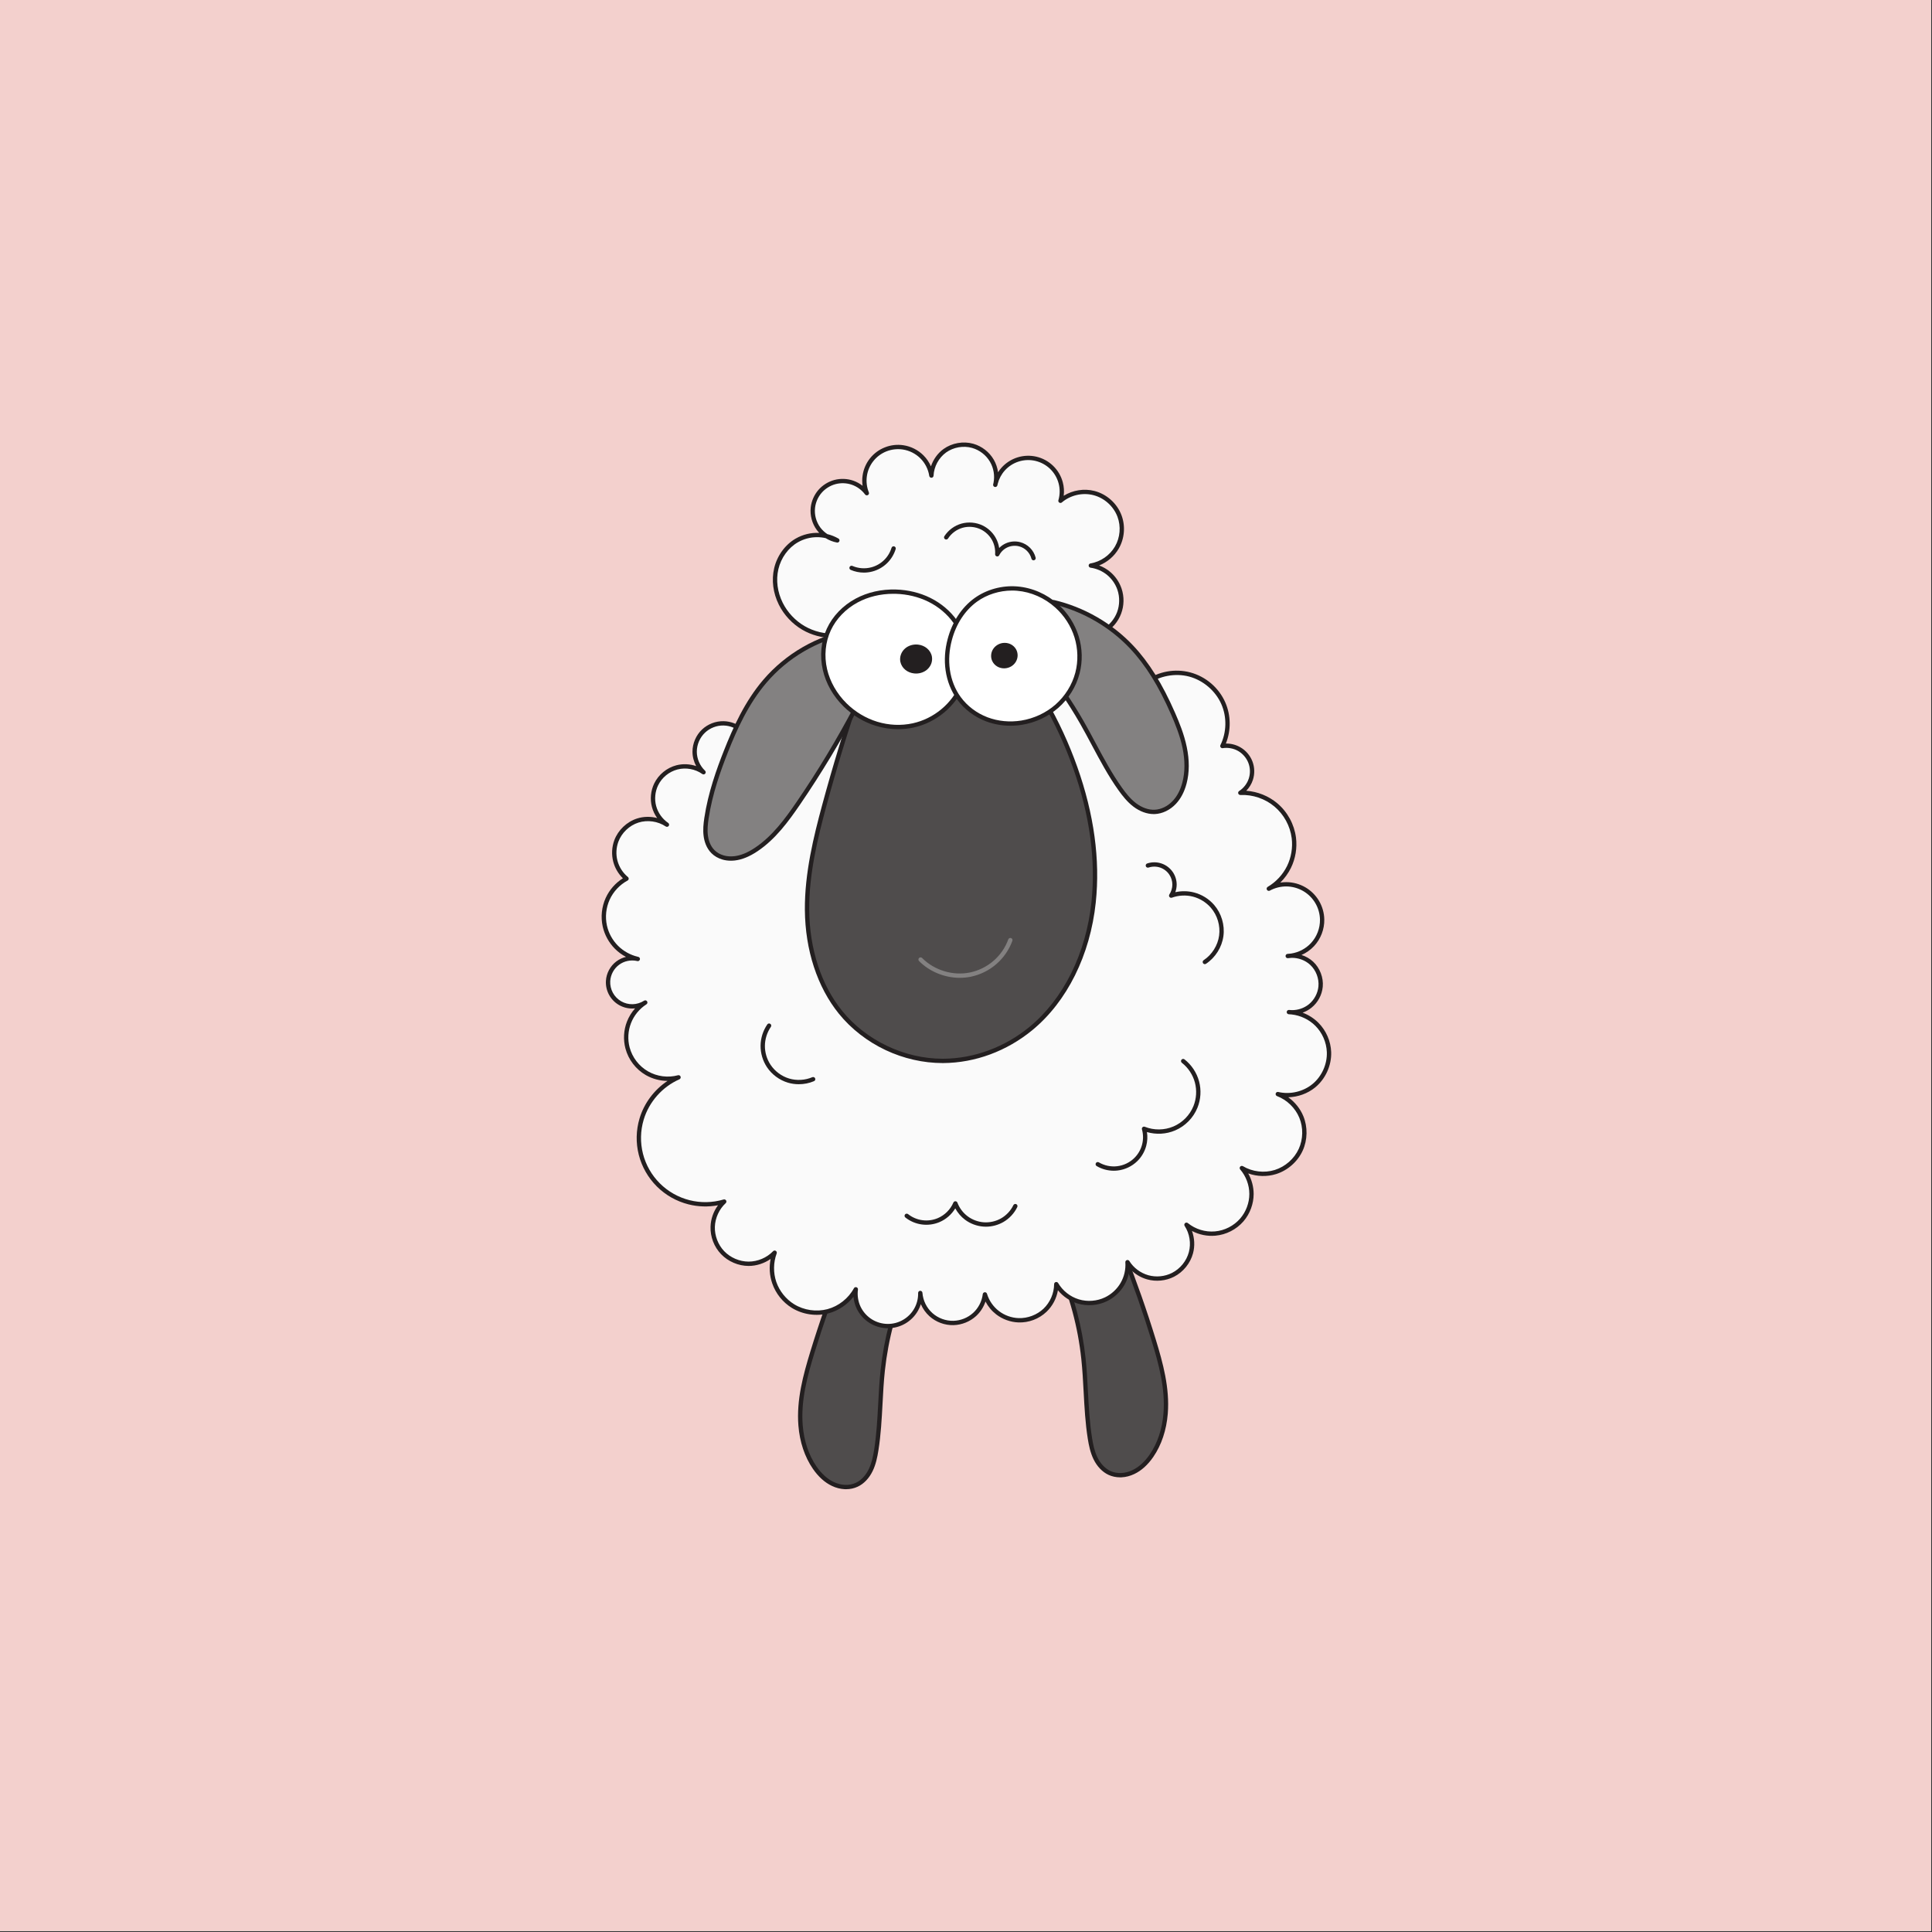 <svg version="1.2" preserveAspectRatio="xMidYMid meet" height="665" viewBox="0 0 498.75 498.75" zoomAndPan="magnify" width="665" xmlns:xlink="http://www.w3.org/1999/xlink" xmlns="http://www.w3.org/2000/svg"><rect x="0" y="0" width="498.75" height="498.75" fill="#333333" stroke="none"/><defs><clipPath id="768a4884c1"><path d="M 0 0 L 498.5 0 L 498.5 498.5 L 0 498.5 Z M 0 0"></path></clipPath><clipPath id="abbb0d4255"><path d="M 206 326 L 235 326 L 235 384.445 L 206 384.445 Z M 206 326"></path></clipPath><clipPath id="533b944a7e"><path d="M 155 173 L 343.867 173 L 343.867 343 L 155 343 Z M 155 173"></path></clipPath></defs><g id="6c1d35fe19"><g clip-path="url(#768a4884c1)" clip-rule="nonzero"><path d="M 0 0 L 498.5 0 L 498.5 498.5 L 0 498.5 Z M 0 0" style="stroke:none;fill-rule:nonzero;fill:#ffffff;fill-opacity:1;"></path><path d="M 0 0 L 498.5 0 L 498.5 498.5 L 0 498.5 Z M 0 0" style="stroke:none;fill-rule:nonzero;fill:#f3d0cd;fill-opacity:1;"></path></g><path d="M 217.551 326.773 C 214.648 334.09 212.039 341.523 209.734 349.047 C 207.852 355.195 206.152 361.566 206.664 367.977 C 206.969 371.824 208.105 375.656 210.293 378.836 C 211.5 380.594 213.055 382.168 214.984 383.082 C 215.949 383.539 216.996 383.828 218.062 383.879 C 219.129 383.93 220.211 383.742 221.18 383.289 C 222.793 382.543 224.012 381.098 224.781 379.5 C 225.555 377.898 225.926 376.137 226.203 374.383 C 227.293 367.574 227.145 360.633 227.879 353.777 C 228.766 345.52 230.949 337.398 234.32 329.801 L 217.551 326.773" style="stroke:none;fill-rule:nonzero;fill:#4f4c4c;fill-opacity:1;"></path><g clip-path="url(#abbb0d4255)" clip-rule="nonzero"><path d="M 217.902 327.402 C 215.082 334.543 212.516 341.875 210.27 349.207 C 208.445 355.16 206.707 361.512 207.223 367.934 C 207.543 371.965 208.766 375.625 210.754 378.523 C 212.062 380.43 213.566 381.793 215.223 382.578 C 216.148 383.02 217.141 383.277 218.09 383.324 C 219.102 383.371 220.086 383.184 220.945 382.785 C 222.301 382.156 223.484 380.902 224.277 379.258 C 225.039 377.68 225.391 375.938 225.656 374.297 C 226.285 370.352 226.5 366.285 226.711 362.348 C 226.859 359.52 227.016 356.594 227.324 353.723 C 228.195 345.609 230.281 337.707 233.527 330.223 Z M 218.406 384.445 C 218.285 384.445 218.16 384.441 218.039 384.438 C 216.926 384.379 215.816 384.098 214.742 383.582 C 212.906 382.715 211.254 381.219 209.832 379.152 C 207.734 376.094 206.445 372.246 206.109 368.023 C 205.578 361.406 207.348 354.938 209.199 348.883 C 211.5 341.375 214.137 333.871 217.031 326.566 C 217.129 326.32 217.391 326.176 217.652 326.227 L 234.422 329.25 C 234.59 329.285 234.734 329.391 234.816 329.539 C 234.895 329.691 234.902 329.871 234.832 330.023 C 231.469 337.594 229.32 345.605 228.434 353.836 C 228.129 356.68 227.973 359.594 227.828 362.406 C 227.613 366.371 227.398 370.469 226.758 374.469 C 226.48 376.199 226.109 378.035 225.285 379.738 C 224.379 381.617 223.008 383.055 221.414 383.793 C 220.5 384.223 219.465 384.445 218.406 384.445" style="stroke:none;fill-rule:nonzero;fill:#231f20;fill-opacity:1;"></path></g><path d="M 290.02 323.711 C 292.922 331.023 295.531 338.457 297.836 345.98 C 299.719 352.137 301.418 358.504 300.906 364.918 C 300.598 368.762 299.465 372.59 297.277 375.773 C 296.07 377.531 294.516 379.102 292.586 380.02 C 291.625 380.477 290.574 380.766 289.508 380.816 C 288.441 380.867 287.359 380.68 286.391 380.23 C 284.777 379.477 283.559 378.039 282.789 376.434 C 282.016 374.836 281.648 373.074 281.367 371.32 C 280.277 364.512 280.426 357.57 279.691 350.715 C 278.805 342.457 276.625 334.336 273.25 326.738 L 290.02 323.711" style="stroke:none;fill-rule:nonzero;fill:#4f4c4c;fill-opacity:1;"></path><path d="M 274.043 327.16 C 277.289 334.645 279.375 342.547 280.246 350.656 C 280.555 353.527 280.711 356.453 280.859 359.285 C 281.07 363.219 281.289 367.289 281.918 371.23 C 282.18 372.875 282.527 374.613 283.289 376.195 C 284.086 377.84 285.273 379.094 286.625 379.727 C 287.484 380.125 288.473 380.309 289.48 380.262 C 290.445 380.215 291.406 379.965 292.348 379.516 C 294.004 378.727 295.508 377.363 296.816 375.461 C 298.805 372.562 300.027 368.902 300.352 364.871 C 300.863 358.445 299.125 352.098 297.301 346.145 C 295.055 338.809 292.488 331.473 289.668 324.34 Z M 289.168 381.379 C 288.105 381.379 287.07 381.16 286.156 380.734 C 284.566 379.992 283.191 378.555 282.285 376.68 C 281.461 374.969 281.09 373.133 280.812 371.406 C 280.176 367.406 279.957 363.309 279.746 359.34 C 279.594 356.527 279.441 353.617 279.137 350.777 C 278.254 342.543 276.102 334.531 272.738 326.965 C 272.672 326.809 272.676 326.629 272.754 326.477 C 272.836 326.328 272.984 326.219 273.148 326.191 L 289.922 323.16 C 290.184 323.117 290.441 323.258 290.539 323.504 C 293.434 330.801 296.07 338.309 298.371 345.82 C 300.227 351.875 301.992 358.34 301.465 364.961 C 301.125 369.184 299.836 373.031 297.738 376.09 C 296.316 378.16 294.664 379.648 292.828 380.52 C 291.754 381.031 290.645 381.32 289.535 381.371 C 289.414 381.379 289.289 381.379 289.168 381.379" style="stroke:none;fill-rule:nonzero;fill:#231f20;fill-opacity:1;"></path><path d="M 215.77 164.117 C 212.871 164.273 209.93 163.562 207.422 162.105 C 204.914 160.645 202.848 158.441 201.559 155.848 C 200.18 153.074 199.695 149.836 200.395 146.82 C 201.094 143.801 203.012 141.055 205.703 139.508 C 207.285 138.598 209.109 138.117 210.934 138.117 C 212.758 138.117 214.582 138.598 216.164 139.508 C 214.254 139.164 212.488 138.07 211.332 136.52 C 210.172 134.965 209.629 132.969 209.848 131.043 C 210.02 129.512 210.668 128.039 211.676 126.871 C 212.684 125.699 214.047 124.844 215.539 124.445 C 217.031 124.047 218.645 124.105 220.102 124.617 C 221.562 125.125 222.859 126.082 223.777 127.32 C 223.203 125.91 223.016 124.348 223.23 122.84 C 223.445 121.332 224.07 119.887 225.016 118.691 C 225.957 117.5 227.227 116.559 228.645 116 C 230.062 115.441 231.633 115.262 233.141 115.488 C 234.961 115.766 236.691 116.633 237.992 117.934 C 239.297 119.234 240.168 120.957 240.445 122.773 C 240.551 120.266 241.863 117.828 243.906 116.359 C 245.949 114.887 248.68 114.41 251.102 115.094 C 253.168 115.684 254.988 117.094 256.062 118.953 C 257.137 120.812 257.457 123.09 256.93 125.168 C 257.234 123.656 257.949 122.23 258.98 121.082 C 260.016 119.934 261.359 119.07 262.832 118.609 C 264.305 118.145 265.902 118.086 267.406 118.438 C 268.91 118.785 270.316 119.543 271.434 120.609 C 272.574 121.699 273.406 123.098 273.816 124.617 C 274.223 126.137 274.207 127.773 273.762 129.281 C 276.102 127.285 279.43 126.52 282.406 127.285 C 285.387 128.051 287.926 130.336 289.004 133.207 C 289.988 135.84 289.73 138.91 288.32 141.344 C 286.914 143.777 284.379 145.535 281.598 146 C 283.266 146.23 284.871 146.934 286.168 148.004 C 287.469 149.074 288.461 150.516 289.004 152.109 C 289.668 154.082 289.633 156.289 288.895 158.238 C 288.156 160.188 286.727 161.871 284.914 162.914 C 283.105 163.957 280.93 164.352 278.867 164.012 C 276.805 163.676 274.871 162.605 273.488 161.043 L 245.184 161.043 L 215.77 164.117" style="stroke:none;fill-rule:nonzero;fill:#fafafa;fill-opacity:1;"></path><path d="M 210.934 138.672 C 209.199 138.672 207.488 139.129 205.98 139.992 C 203.504 141.41 201.617 144.012 200.938 146.945 C 200.285 149.762 200.684 152.836 202.059 155.602 C 203.297 158.086 205.301 160.227 207.703 161.625 C 210.102 163.02 212.953 163.707 215.727 163.562 L 245.125 160.488 C 245.141 160.484 245.16 160.484 245.184 160.484 L 273.488 160.484 C 273.648 160.484 273.801 160.555 273.91 160.672 C 275.195 162.133 277.035 163.148 278.957 163.465 C 280.879 163.781 282.949 163.402 284.633 162.434 C 286.324 161.457 287.684 159.859 288.371 158.043 C 289.059 156.227 289.094 154.129 288.473 152.285 C 287.969 150.801 287.023 149.434 285.816 148.434 C 284.602 147.434 283.078 146.766 281.52 146.551 C 281.25 146.512 281.043 146.281 281.039 146.008 C 281.035 145.734 281.23 145.496 281.504 145.453 C 284.133 145.012 286.504 143.371 287.84 141.066 C 289.172 138.758 289.41 135.898 288.48 133.402 C 287.461 130.688 285.082 128.547 282.27 127.824 C 279.453 127.098 276.336 127.82 274.125 129.703 C 273.938 129.863 273.668 129.883 273.461 129.75 C 273.254 129.617 273.156 129.363 273.23 129.125 C 273.645 127.703 273.66 126.195 273.277 124.766 C 272.895 123.332 272.121 122.035 271.051 121.008 C 269.996 120.008 268.695 119.309 267.277 118.977 C 265.867 118.648 264.383 118.703 263 119.141 C 261.613 119.574 260.367 120.375 259.398 121.453 C 258.516 122.434 257.891 123.613 257.57 124.887 C 257.539 125.023 257.508 125.164 257.473 125.305 C 257.398 125.594 257.105 125.777 256.809 125.711 C 256.512 125.645 256.324 125.355 256.383 125.059 C 256.414 124.918 256.445 124.781 256.48 124.641 C 256.84 122.805 256.52 120.855 255.578 119.23 C 254.574 117.492 252.887 116.184 250.949 115.633 C 248.703 114.992 246.129 115.445 244.234 116.809 C 242.34 118.176 241.102 120.469 241 122.797 C 240.988 123.086 240.762 123.316 240.473 123.332 C 240.188 123.348 239.934 123.141 239.891 122.859 C 239.633 121.152 238.82 119.543 237.598 118.328 C 236.379 117.109 234.762 116.297 233.059 116.039 C 231.641 115.828 230.184 115.992 228.852 116.516 C 227.516 117.043 226.34 117.914 225.453 119.039 C 224.562 120.16 223.984 121.504 223.785 122.918 C 223.582 124.336 223.758 125.785 224.293 127.113 C 224.398 127.371 224.293 127.668 224.047 127.805 C 223.801 127.945 223.496 127.879 223.324 127.652 C 222.477 126.504 221.27 125.613 219.918 125.141 C 218.57 124.672 217.066 124.613 215.684 124.984 C 214.305 125.355 213.027 126.152 212.098 127.23 C 211.164 128.312 210.562 129.691 210.402 131.105 C 210.199 132.891 210.703 134.742 211.777 136.188 C 212.273 136.848 212.891 137.422 213.578 137.879 C 214.578 138.125 215.547 138.512 216.445 139.027 C 216.676 139.16 216.785 139.445 216.688 139.699 C 216.594 139.953 216.332 140.105 216.066 140.059 C 215.027 139.867 214.027 139.477 213.137 138.918 C 212.414 138.754 211.676 138.672 210.934 138.672 Z M 215.77 164.117 L 215.773 164.117 Z M 214.992 164.695 C 212.258 164.695 209.5 163.957 207.141 162.586 C 204.551 161.078 202.391 158.773 201.059 156.098 C 199.566 153.102 199.137 149.762 199.852 146.695 C 200.602 143.465 202.684 140.598 205.426 139.027 C 207.258 137.973 209.379 137.465 211.488 137.57 C 211.273 137.344 211.07 137.102 210.883 136.852 C 209.641 135.184 209.062 133.043 209.293 130.98 C 209.48 129.344 210.176 127.758 211.25 126.504 C 212.328 125.258 213.801 124.332 215.395 123.906 C 216.992 123.48 218.727 123.547 220.285 124.09 C 221.148 124.391 221.961 124.84 222.684 125.406 C 222.555 124.531 222.551 123.641 222.68 122.762 C 222.906 121.152 223.562 119.625 224.574 118.348 C 225.586 117.07 226.922 116.078 228.441 115.484 C 229.957 114.883 231.613 114.695 233.223 114.941 C 235.164 115.234 237 116.156 238.387 117.543 C 239.207 118.355 239.863 119.328 240.328 120.387 C 240.922 118.609 242.066 116.996 243.582 115.906 C 245.746 114.348 248.688 113.832 251.258 114.559 C 253.469 115.188 255.398 116.688 256.547 118.672 C 257.121 119.672 257.496 120.777 257.652 121.91 C 257.922 121.488 258.227 121.086 258.566 120.711 C 259.668 119.484 261.09 118.574 262.664 118.078 C 264.242 117.582 265.926 117.52 267.531 117.891 C 269.141 118.266 270.625 119.066 271.82 120.207 C 273.043 121.371 273.918 122.848 274.352 124.477 C 274.664 125.625 274.746 126.812 274.598 127.984 C 276.941 126.531 279.867 126.055 282.547 126.746 C 285.707 127.562 288.383 129.961 289.523 133.016 C 290.57 135.816 290.305 139.035 288.805 141.621 C 287.664 143.594 285.852 145.129 283.746 145.973 C 284.75 146.348 285.691 146.887 286.527 147.574 C 287.914 148.723 288.953 150.227 289.531 151.93 C 290.246 154.039 290.203 156.352 289.414 158.438 C 288.629 160.523 287.129 162.281 285.195 163.395 C 283.258 164.512 280.98 164.926 278.773 164.562 C 276.656 164.215 274.699 163.164 273.238 161.598 L 245.211 161.598 L 215.828 164.672 C 215.816 164.672 215.809 164.672 215.801 164.672 C 215.531 164.688 215.262 164.695 214.992 164.695" style="stroke:none;fill-rule:nonzero;fill:#231f20;fill-opacity:1;"></path><g clip-path="url(#533b944a7e)" clip-rule="nonzero"><path d="M 191.887 188.922 C 190.559 187.574 188.688 186.77 186.793 186.73 C 184.898 186.695 183 187.43 181.621 188.723 C 180.176 190.086 179.324 192.059 179.324 194.043 C 179.324 196.023 180.176 197.996 181.621 199.355 C 179.668 197.973 177.09 197.5 174.77 198.098 C 172.445 198.695 170.422 200.352 169.383 202.508 C 168.535 204.266 168.34 206.332 168.848 208.219 C 169.355 210.102 170.559 211.797 172.176 212.895 C 169.996 211.43 167.133 211.023 164.629 211.828 C 162.129 212.629 160.039 214.617 159.117 217.074 C 158.492 218.758 158.402 220.637 158.867 222.367 C 159.332 224.102 160.352 225.684 161.738 226.828 C 159.617 227.973 157.887 229.824 156.883 232.012 C 155.883 234.203 155.617 236.719 156.141 239.07 C 156.598 241.133 157.656 243.059 159.156 244.555 C 160.652 246.047 162.582 247.105 164.652 247.562 C 162.883 247.133 160.93 247.531 159.469 248.617 C 158.008 249.699 157.07 251.457 156.977 253.27 C 156.918 254.402 157.18 255.555 157.723 256.555 C 158.266 257.551 159.09 258.398 160.078 258.965 C 161.066 259.535 162.211 259.824 163.352 259.797 C 164.492 259.766 165.621 259.414 166.574 258.797 C 164.684 260.008 163.191 261.828 162.371 263.922 C 161.559 266.012 161.426 268.363 162 270.531 C 162.723 273.246 164.562 275.648 167.004 277.055 C 169.441 278.457 172.449 278.848 175.168 278.113 C 170.625 280.109 167.043 284.16 165.629 288.906 C 164.758 291.844 164.691 295.016 165.445 297.984 C 166.199 300.953 167.773 303.715 169.945 305.879 C 172.117 308.047 174.883 309.613 177.859 310.367 C 180.836 311.121 184.02 311.055 186.965 310.184 C 185.16 311.848 184.062 314.25 183.984 316.699 C 183.91 319.152 184.859 321.613 186.555 323.387 C 188.285 325.188 190.77 326.246 193.266 326.246 C 195.77 326.246 198.25 325.188 199.977 323.387 C 199.059 325.852 199.023 328.633 199.879 331.121 C 200.73 333.609 202.477 335.785 204.715 337.168 C 207.379 338.812 210.734 339.305 213.762 338.496 C 216.789 337.684 219.445 335.586 220.93 332.836 C 220.707 334.43 220.961 336.094 221.652 337.555 C 222.344 339.012 223.469 340.262 224.852 341.105 C 226.125 341.883 227.613 342.312 229.105 342.328 C 230.602 342.348 232.098 341.957 233.395 341.215 C 234.688 340.465 235.777 339.367 236.508 338.066 C 237.238 336.766 237.609 335.27 237.574 333.777 C 237.727 335.898 238.73 337.945 240.312 339.371 C 241.891 340.797 244.035 341.59 246.164 341.527 C 248.156 341.473 250.117 340.684 251.59 339.344 C 253.062 338 254.027 336.125 254.258 334.148 C 254.82 336.008 255.973 337.684 257.516 338.871 C 259.051 340.062 260.969 340.758 262.914 340.832 C 265.426 340.93 267.965 339.969 269.777 338.234 C 271.598 336.496 272.668 334.012 272.684 331.504 C 273.926 333.625 275.984 335.25 278.336 335.961 C 280.691 336.676 283.312 336.473 285.523 335.402 C 287.289 334.551 288.789 333.156 289.77 331.465 C 290.75 329.77 291.211 327.777 291.07 325.828 C 292.246 327.719 294.152 329.145 296.305 329.742 C 298.457 330.34 300.828 330.105 302.82 329.098 C 305.066 327.957 306.789 325.836 307.441 323.402 C 308.094 320.977 307.664 318.281 306.289 316.172 C 308.34 317.84 311.055 318.676 313.691 318.445 C 316.328 318.215 318.855 316.922 320.586 314.922 C 322.176 313.078 323.078 310.656 323.078 308.23 C 323.078 305.797 322.176 303.375 320.586 301.535 C 323.152 303.066 326.383 303.449 329.242 302.562 C 332.102 301.672 334.539 299.527 335.785 296.809 C 336.988 294.168 337.047 291.031 335.941 288.344 C 334.836 285.66 332.578 283.469 329.863 282.438 C 333.07 283.191 336.613 282.375 339.164 280.285 C 341.711 278.203 343.203 274.895 343.086 271.609 C 342.988 268.93 341.844 266.305 339.941 264.41 C 338.043 262.516 335.406 261.371 332.723 261.273 C 334.664 261.512 336.695 260.93 338.219 259.707 C 339.742 258.48 340.738 256.621 340.914 254.68 C 341.113 252.465 340.238 250.18 338.605 248.664 C 336.977 247.152 334.625 246.441 332.426 246.805 C 334.82 246.699 337.16 245.625 338.801 243.883 C 340.438 242.137 341.359 239.742 341.309 237.355 C 341.277 235.77 340.828 234.191 340.016 232.828 C 339.211 231.465 338.043 230.312 336.668 229.523 C 335.289 228.727 333.707 228.297 332.121 228.281 C 330.531 228.266 328.938 228.664 327.547 229.426 C 329.773 228.117 331.609 226.141 332.75 223.824 C 333.891 221.508 334.332 218.848 334.004 216.285 C 333.586 213.016 331.898 209.918 329.371 207.789 C 326.84 205.664 323.496 204.527 320.191 204.672 C 321.457 203.859 322.43 202.602 322.898 201.172 C 323.371 199.742 323.332 198.156 322.789 196.75 C 322.254 195.348 321.219 194.141 319.918 193.391 C 318.613 192.641 317.051 192.352 315.562 192.586 C 317.23 189.184 317.328 185.047 315.812 181.578 C 314.238 177.965 310.957 175.145 307.148 174.129 C 303.336 173.109 299.078 173.914 295.906 176.258 L 218.535 176.258 L 191.887 188.922" style="stroke:none;fill-rule:nonzero;fill:#fafafa;fill-opacity:1;"></path><path d="M 220.93 332.277 C 220.988 332.277 221.047 332.285 221.105 332.305 C 221.359 332.391 221.523 332.645 221.48 332.91 C 221.277 334.395 221.516 335.961 222.156 337.316 C 222.801 338.672 223.859 339.848 225.141 340.629 C 226.336 341.359 227.711 341.754 229.113 341.773 C 230.516 341.793 231.902 341.43 233.113 340.73 C 234.328 340.031 235.336 339.016 236.02 337.797 C 236.707 336.574 237.051 335.191 237.016 333.793 C 237.008 333.488 237.242 333.234 237.543 333.223 C 237.844 333.211 238.109 333.438 238.129 333.738 C 238.273 335.723 239.207 337.625 240.684 338.957 C 242.164 340.293 244.156 341.027 246.148 340.969 C 248 340.922 249.848 340.176 251.211 338.93 C 252.578 337.684 253.488 335.918 253.703 334.082 C 253.734 333.82 253.949 333.617 254.211 333.594 C 254.473 333.57 254.719 333.738 254.793 333.992 C 255.32 335.738 256.406 337.316 257.855 338.434 C 259.301 339.551 261.105 340.207 262.934 340.273 C 265.277 340.363 267.695 339.449 269.395 337.832 C 271.09 336.211 272.113 333.848 272.125 331.504 C 272.125 331.25 272.297 331.031 272.539 330.969 C 272.781 330.902 273.039 331.008 273.164 331.223 C 274.336 333.223 276.281 334.758 278.5 335.43 C 280.723 336.105 283.191 335.91 285.281 334.902 C 286.941 334.098 288.363 332.781 289.285 331.184 C 290.211 329.594 290.645 327.703 290.512 325.867 C 290.492 325.609 290.652 325.379 290.898 325.297 C 291.141 325.219 291.406 325.316 291.543 325.535 C 292.648 327.309 294.438 328.645 296.457 329.207 C 298.473 329.77 300.699 329.543 302.562 328.602 C 304.672 327.531 306.293 325.535 306.902 323.262 C 307.516 320.988 307.109 318.449 305.82 316.477 C 305.672 316.246 305.711 315.941 305.918 315.758 C 306.121 315.574 306.43 315.566 306.645 315.742 C 308.59 317.324 311.141 318.109 313.645 317.891 C 316.145 317.672 318.52 316.457 320.16 314.559 C 321.66 312.824 322.52 310.516 322.52 308.23 C 322.52 305.938 321.66 303.633 320.16 301.898 C 319.98 301.691 319.98 301.383 320.156 301.176 C 320.332 300.969 320.633 300.918 320.871 301.055 C 323.301 302.504 326.371 302.871 329.078 302.031 C 331.785 301.188 334.102 299.148 335.277 296.578 C 336.414 294.086 336.469 291.086 335.426 288.559 C 334.383 286.023 332.227 283.93 329.66 282.957 C 329.391 282.852 329.242 282.555 329.328 282.273 C 329.414 281.996 329.703 281.828 329.988 281.895 C 333.023 282.609 336.398 281.832 338.809 279.859 C 341.215 277.887 342.637 274.734 342.527 271.629 C 342.434 269.09 341.352 266.602 339.547 264.801 C 337.914 263.176 335.711 262.129 333.418 261.883 C 333.16 261.875 332.906 261.855 332.652 261.824 C 332.359 261.789 332.145 261.523 332.168 261.23 C 332.191 260.93 332.449 260.711 332.742 260.719 C 332.984 260.727 333.227 260.742 333.473 260.766 C 335.047 260.793 336.648 260.254 337.867 259.273 C 339.266 258.148 340.195 256.41 340.359 254.629 C 340.543 252.59 339.727 250.465 338.227 249.074 C 336.945 247.883 335.16 247.23 333.402 247.27 C 333.086 247.316 332.77 247.348 332.449 247.359 C 332.16 247.371 331.902 247.156 331.871 246.863 C 331.84 246.566 332.047 246.301 332.336 246.254 C 332.656 246.203 332.98 246.172 333.301 246.16 C 335.234 245.871 337.051 244.926 338.391 243.504 C 339.941 241.855 340.797 239.617 340.754 237.363 C 340.719 235.867 340.301 234.398 339.539 233.113 C 338.773 231.824 337.688 230.754 336.387 230.004 C 335.086 229.258 333.609 228.852 332.113 228.836 C 330.613 228.82 329.129 229.195 327.812 229.914 C 327.547 230.062 327.211 229.965 327.059 229.703 C 326.906 229.438 326.996 229.102 327.262 228.945 C 329.391 227.695 331.16 225.793 332.25 223.578 C 333.336 221.367 333.762 218.801 333.453 216.359 C 333.055 213.219 331.434 210.254 329.012 208.219 C 326.586 206.18 323.379 205.086 320.215 205.227 C 319.961 205.234 319.73 205.078 319.656 204.844 C 319.578 204.602 319.676 204.34 319.887 204.203 C 321.039 203.465 321.945 202.297 322.371 200.996 C 322.805 199.68 322.766 198.242 322.27 196.949 C 321.781 195.676 320.82 194.555 319.637 193.871 C 318.453 193.191 317 192.922 315.648 193.137 C 315.445 193.172 315.238 193.082 315.113 192.918 C 314.988 192.75 314.969 192.527 315.059 192.344 C 316.664 189.074 316.754 185.133 315.301 181.797 C 313.805 178.367 310.625 175.633 307 174.664 C 303.375 173.695 299.254 174.477 296.242 176.703 C 296.145 176.773 296.027 176.812 295.906 176.812 L 218.66 176.812 L 192.145 189.418 C 192.129 189.426 192.113 189.434 192.098 189.441 C 191.887 189.523 191.648 189.473 191.488 189.312 C 190.254 188.059 188.539 187.324 186.785 187.289 C 185.02 187.254 183.285 187.926 182.004 189.133 C 180.676 190.383 179.883 192.219 179.883 194.043 C 179.883 195.863 180.676 197.699 182.004 198.953 C 182.219 199.152 182.238 199.484 182.055 199.711 C 181.867 199.934 181.539 199.98 181.297 199.809 C 179.469 198.516 177.082 198.078 174.906 198.637 C 172.738 199.195 170.859 200.73 169.887 202.746 C 169.098 204.379 168.918 206.324 169.387 208.07 C 169.855 209.824 170.988 211.414 172.488 212.434 C 172.742 212.609 172.809 212.953 172.637 213.207 C 172.461 213.461 172.117 213.527 171.863 213.355 C 169.832 211.992 167.129 211.609 164.801 212.355 C 162.473 213.102 160.496 214.984 159.641 217.27 C 159.055 218.844 158.969 220.602 159.406 222.223 C 159.844 223.848 160.797 225.328 162.094 226.398 C 162.238 226.516 162.312 226.695 162.297 226.883 C 162.277 227.066 162.168 227.23 162.004 227.316 C 159.984 228.41 158.344 230.16 157.391 232.242 C 156.438 234.328 156.188 236.711 156.684 238.949 C 157.113 240.898 158.133 242.746 159.551 244.16 C 160.93 245.535 162.73 246.539 164.633 246.984 C 164.684 246.996 164.73 247.008 164.781 247.02 C 165.082 247.09 165.266 247.391 165.195 247.688 C 165.125 247.984 164.828 248.172 164.531 248.105 C 164.48 248.094 164.434 248.082 164.383 248.07 C 162.805 247.734 161.102 248.098 159.805 249.066 C 158.469 250.059 157.621 251.637 157.531 253.297 C 157.48 254.324 157.723 255.387 158.215 256.289 C 158.707 257.191 159.465 257.973 160.355 258.484 C 161.262 259.004 162.293 259.266 163.336 259.238 C 164.355 259.211 165.387 258.895 166.246 258.348 C 166.254 258.344 166.266 258.336 166.273 258.328 C 166.535 258.164 166.879 258.238 167.043 258.496 C 167.211 258.754 167.141 259.098 166.879 259.266 C 166.879 259.266 166.879 259.266 166.875 259.266 C 166.867 259.273 166.855 259.281 166.848 259.285 C 165.066 260.434 163.66 262.152 162.895 264.125 C 162.121 266.105 161.992 268.332 162.539 270.391 C 163.227 272.977 164.953 275.23 167.281 276.57 C 169.609 277.91 172.43 278.277 175.023 277.578 C 175.305 277.5 175.598 277.652 175.695 277.93 C 175.793 278.203 175.66 278.504 175.395 278.625 C 170.988 280.559 167.535 284.461 166.164 289.066 C 165.312 291.922 165.254 294.957 165.984 297.848 C 166.723 300.738 168.227 303.379 170.34 305.484 C 172.453 307.594 175.102 309.094 177.996 309.828 C 180.895 310.562 183.941 310.5 186.801 309.648 C 187.051 309.578 187.316 309.684 187.449 309.906 C 187.578 310.133 187.531 310.418 187.344 310.594 C 185.66 312.145 184.613 314.434 184.543 316.719 C 184.473 319 185.375 321.352 186.957 323 C 188.574 324.684 190.934 325.688 193.266 325.688 C 195.602 325.688 197.961 324.684 199.574 323 C 199.758 322.809 200.051 322.773 200.273 322.914 C 200.5 323.055 200.594 323.332 200.5 323.582 C 199.633 325.91 199.598 328.594 200.406 330.941 C 201.215 333.289 202.891 335.387 205.012 336.691 C 207.535 338.25 210.75 338.723 213.617 337.957 C 216.484 337.191 219.031 335.176 220.438 332.57 C 220.539 332.387 220.727 332.277 220.93 332.277 Z M 229.211 342.887 C 229.176 342.887 229.141 342.887 229.098 342.887 C 227.496 342.863 225.926 342.414 224.559 341.578 C 223.094 340.688 221.883 339.344 221.145 337.789 C 220.699 336.848 220.422 335.812 220.328 334.762 C 218.719 336.812 216.422 338.359 213.906 339.035 C 210.75 339.875 207.203 339.355 204.422 337.641 C 202.055 336.18 200.254 333.926 199.352 331.301 C 198.652 329.27 198.516 327.09 198.938 325 C 197.289 326.148 195.27 326.805 193.266 326.805 C 190.633 326.805 187.973 325.672 186.152 323.77 C 184.34 321.883 183.348 319.297 183.43 316.684 C 183.488 314.684 184.176 312.742 185.359 311.141 C 182.832 311.617 180.227 311.539 177.723 310.906 C 174.633 310.125 171.809 308.523 169.551 306.273 C 167.297 304.023 165.688 301.203 164.902 298.121 C 164.121 295.039 164.188 291.797 165.094 288.75 C 166.273 284.793 168.891 281.32 172.324 279.039 C 170.371 279.027 168.43 278.516 166.723 277.539 C 164.141 276.051 162.223 273.547 161.461 270.676 C 160.855 268.391 160.992 265.918 161.855 263.719 C 162.34 262.469 163.059 261.312 163.953 260.312 C 163.758 260.332 163.562 260.348 163.367 260.352 C 162.117 260.383 160.883 260.07 159.797 259.449 C 158.715 258.824 157.828 257.914 157.23 256.82 C 156.633 255.723 156.352 254.484 156.418 253.238 C 156.523 251.254 157.539 249.359 159.137 248.172 C 159.871 247.625 160.715 247.238 161.598 247.023 C 160.551 246.477 159.59 245.773 158.762 244.945 C 157.195 243.387 156.07 241.34 155.594 239.191 C 155.043 236.715 155.32 234.086 156.375 231.781 C 157.324 229.711 158.879 227.945 160.801 226.73 C 159.621 225.574 158.754 224.102 158.328 222.512 C 157.832 220.668 157.926 218.668 158.598 216.879 C 159.566 214.285 161.812 212.145 164.461 211.297 C 166.117 210.766 167.945 210.738 169.641 211.172 C 169.035 210.32 168.578 209.363 168.309 208.363 C 167.77 206.355 167.977 204.137 168.879 202.266 C 169.996 199.957 172.145 198.195 174.629 197.555 C 176.305 197.125 178.094 197.215 179.719 197.77 C 179.105 196.625 178.766 195.328 178.766 194.043 C 178.766 191.918 179.688 189.777 181.238 188.32 C 182.727 186.918 184.754 186.133 186.805 186.176 C 188.719 186.211 190.59 186.965 191.992 188.254 L 218.293 175.754 C 218.367 175.719 218.449 175.699 218.535 175.699 L 295.727 175.699 C 299.039 173.324 303.344 172.535 307.289 173.59 C 311.297 174.66 314.672 177.562 316.324 181.355 C 317.781 184.691 317.812 188.582 316.457 191.949 C 317.762 191.926 319.059 192.254 320.195 192.91 C 321.617 193.727 322.723 195.02 323.312 196.551 C 323.902 198.082 323.945 199.785 323.43 201.348 C 323.086 202.398 322.496 203.355 321.723 204.137 C 324.645 204.348 327.492 205.484 329.73 207.363 C 332.367 209.582 334.125 212.809 334.559 216.219 C 334.898 218.875 334.434 221.664 333.25 224.066 C 332.562 225.461 331.629 226.742 330.516 227.84 C 331.047 227.758 331.586 227.719 332.125 227.727 C 333.812 227.742 335.48 228.195 336.945 229.039 C 338.41 229.883 339.637 231.094 340.5 232.547 C 341.359 233.996 341.832 235.656 341.867 237.34 C 341.922 239.887 340.949 242.406 339.207 244.262 C 338.297 245.23 337.195 246 335.984 246.531 C 337.098 246.879 338.137 247.469 338.988 248.254 C 340.734 249.879 341.688 252.359 341.473 254.727 C 341.277 256.836 340.219 258.809 338.57 260.137 C 337.879 260.695 337.098 261.125 336.27 261.422 C 337.789 261.988 339.188 262.871 340.336 264.016 C 342.336 266.008 343.539 268.77 343.645 271.59 C 343.77 275.031 342.188 278.531 339.516 280.719 C 337.578 282.305 335.074 283.195 332.562 283.262 C 334.277 284.492 335.66 286.195 336.457 288.133 C 337.617 290.941 337.555 294.273 336.293 297.039 C 334.984 299.895 332.414 302.156 329.41 303.094 C 327.086 303.816 324.52 303.738 322.23 302.918 C 323.133 304.535 323.633 306.387 323.633 308.23 C 323.633 310.777 322.676 313.352 321.008 315.285 C 319.18 317.402 316.531 318.754 313.738 318.996 C 311.66 319.184 309.547 318.742 307.707 317.773 C 308.379 319.613 308.488 321.66 307.98 323.551 C 307.289 326.121 305.453 328.383 303.074 329.594 C 300.957 330.664 298.438 330.914 296.152 330.277 C 294.414 329.797 292.82 328.797 291.605 327.461 C 291.469 328.961 291.008 330.438 290.254 331.738 C 289.219 333.527 287.625 335.004 285.766 335.902 C 283.43 337.035 280.664 337.25 278.176 336.496 C 276.195 335.895 274.41 334.684 273.105 333.082 C 272.75 335.188 271.723 337.148 270.164 338.637 C 268.227 340.488 265.574 341.492 262.891 341.387 C 260.832 341.309 258.801 340.57 257.168 339.312 C 256.023 338.426 255.074 337.285 254.406 335.992 C 253.922 337.426 253.078 338.742 251.965 339.754 C 250.402 341.176 248.293 342.027 246.18 342.086 C 243.895 342.152 241.625 341.309 239.938 339.785 C 238.98 338.922 238.223 337.852 237.719 336.672 C 237.535 337.25 237.293 337.809 236.992 338.34 C 236.211 339.734 235.062 340.895 233.672 341.695 C 232.316 342.473 230.777 342.887 229.211 342.887" style="stroke:none;fill-rule:nonzero;fill:#231f20;fill-opacity:1;"></path></g><path d="M 221.738 178.652 C 218.449 188.301 215.469 198.051 212.809 207.887 C 210.414 216.723 208.266 225.742 208.34 234.891 C 208.418 244.344 211.035 253.992 216.992 261.344 C 223.352 269.191 233.395 273.934 243.512 273.871 C 251.711 273.82 259.797 270.719 266.121 265.52 C 275.742 257.617 281.008 245.305 282.312 232.945 C 283.559 221.207 281.523 209.27 277.57 198.141 C 273.328 186.211 266.879 175.07 258.641 165.441 L 228.719 165.441 L 221.738 178.652" style="stroke:none;fill-rule:nonzero;fill:#4f4c4c;fill-opacity:1;"></path><path d="M 222.254 178.875 C 218.988 188.449 215.988 198.258 213.344 208.031 C 211.152 216.129 208.824 225.547 208.898 234.891 C 208.98 245.039 212.012 254.309 217.43 260.992 C 223.598 268.605 233.504 273.316 243.324 273.316 C 243.387 273.316 243.449 273.316 243.512 273.316 C 251.465 273.27 259.371 270.348 265.77 265.09 C 274.527 257.895 280.355 246.156 281.758 232.887 C 282.914 222.004 281.324 210.379 277.043 198.328 C 272.828 186.465 266.547 175.586 258.383 166 L 229.055 166 Z M 243.324 274.43 C 238.336 274.43 233.254 273.273 228.605 271.078 C 223.898 268.852 219.73 265.609 216.559 261.695 C 210.984 254.812 207.867 245.297 207.781 234.898 C 207.703 225.418 210.055 215.91 212.266 207.742 C 214.922 197.93 217.93 188.082 221.211 178.473 C 221.219 178.445 221.23 178.422 221.242 178.395 L 228.223 165.18 C 228.32 165 228.508 164.887 228.719 164.887 L 258.641 164.887 C 258.801 164.887 258.957 164.957 259.062 165.082 C 267.402 174.82 273.805 185.883 278.094 197.957 C 282.434 210.164 284.039 221.953 282.871 233.004 C 281.438 246.562 275.461 258.57 266.48 265.949 C 259.883 271.367 251.727 274.379 243.516 274.43 C 243.453 274.43 243.387 274.43 243.324 274.43" style="stroke:none;fill-rule:nonzero;fill:#231f20;fill-opacity:1;"></path><path d="M 221.18 182.273 C 216.652 190.91 211.617 199.281 206.105 207.332 C 203.043 211.809 199.734 216.281 195.223 219.301 C 193.539 220.426 191.668 221.344 189.66 221.578 C 188.656 221.695 187.621 221.637 186.652 221.359 C 185.68 221.078 184.77 220.57 184.055 219.859 C 182.973 218.781 182.395 217.285 182.195 215.773 C 181.996 214.266 182.152 212.734 182.379 211.227 C 183.262 205.289 185.195 199.551 187.402 193.965 C 189.953 187.52 192.941 181.137 197.453 175.867 C 203.129 169.23 211.137 164.621 219.738 163.035 L 221.18 182.273" style="stroke:none;fill-rule:nonzero;fill:#838181;fill-opacity:1;"></path><path d="M 219.227 163.703 C 210.938 165.371 203.371 169.805 197.879 176.23 C 193.195 181.707 190.215 188.371 187.922 194.172 C 186.102 198.773 183.891 204.879 182.93 211.309 C 182.723 212.715 182.555 214.219 182.75 215.703 C 182.891 216.789 183.301 218.32 184.449 219.465 C 185.07 220.09 185.891 220.559 186.809 220.824 C 187.672 221.074 188.609 221.141 189.594 221.027 C 191.262 220.832 193 220.117 194.91 218.84 C 199.41 215.828 202.684 211.348 205.645 207.016 C 211.09 199.062 216.125 190.695 220.613 182.156 Z M 188.68 222.195 C 187.922 222.195 187.191 222.094 186.5 221.895 C 185.398 221.578 184.414 221.012 183.66 220.254 C 182.293 218.887 181.809 217.102 181.645 215.848 C 181.43 214.23 181.605 212.633 181.824 211.145 C 182.801 204.602 185.039 198.418 186.883 193.762 C 189.211 187.879 192.238 181.109 197.027 175.508 C 202.824 168.73 210.855 164.105 219.637 162.488 C 219.793 162.457 219.953 162.496 220.078 162.594 C 220.203 162.691 220.285 162.836 220.293 162.992 L 221.734 182.23 C 221.746 182.336 221.723 182.438 221.676 182.531 C 217.148 191.16 212.066 199.609 206.566 207.645 C 203.543 212.062 200.199 216.645 195.531 219.766 C 193.473 221.141 191.57 221.914 189.723 222.133 C 189.367 222.172 189.023 222.195 188.68 222.195" style="stroke:none;fill-rule:nonzero;fill:#231f20;fill-opacity:1;"></path><path d="M 268.277 170.613 C 272.418 175.598 276.121 180.938 279.328 186.562 C 282.598 192.285 285.363 198.32 289.199 203.688 C 290.273 205.199 291.453 206.664 292.93 207.785 C 294.406 208.91 296.227 209.664 298.078 209.594 C 300 209.52 301.824 208.551 303.137 207.152 C 304.457 205.758 305.297 203.969 305.777 202.113 C 306.559 199.129 306.441 195.961 305.812 192.941 C 305.188 189.922 304.055 187.023 302.82 184.199 C 300.105 178.008 296.793 171.996 292.16 167.07 C 286.762 161.332 279.637 157.227 271.953 155.434 L 268.277 170.613" style="stroke:none;fill-rule:nonzero;fill:#838181;fill-opacity:1;"></path><path d="M 268.887 170.477 C 272.969 175.41 276.645 180.73 279.812 186.285 C 280.859 188.113 281.867 190.004 282.84 191.832 C 284.918 195.719 287.062 199.734 289.652 203.363 C 290.605 204.699 291.781 206.215 293.266 207.344 C 294.785 208.496 296.488 209.102 298.059 209.039 C 299.73 208.973 301.434 208.145 302.73 206.77 C 303.883 205.551 304.73 203.934 305.238 201.973 C 305.934 199.305 305.941 196.305 305.27 193.051 C 304.613 189.902 303.402 186.922 302.309 184.422 C 299.09 177.078 295.734 171.688 291.75 167.449 C 286.578 161.949 279.711 157.934 272.367 156.105 Z M 297.844 210.156 C 296.086 210.156 294.234 209.477 292.59 208.23 C 290.984 207.012 289.746 205.414 288.742 204.012 C 286.109 200.324 283.945 196.27 281.855 192.355 C 280.887 190.535 279.879 188.652 278.844 186.836 C 275.656 181.254 271.961 175.918 267.844 170.969 C 267.734 170.832 267.691 170.656 267.734 170.484 L 271.41 155.305 C 271.484 155.008 271.781 154.824 272.082 154.895 C 279.84 156.703 287.117 160.895 292.566 166.688 C 296.641 171.02 300.062 176.516 303.328 183.977 C 304.449 186.527 305.684 189.578 306.359 192.828 C 307.074 196.246 307.059 199.418 306.32 202.254 C 305.762 204.398 304.828 206.176 303.547 207.535 C 302.047 209.121 300.066 210.074 298.105 210.152 C 298.016 210.152 297.93 210.156 297.844 210.156" style="stroke:none;fill-rule:nonzero;fill:#231f20;fill-opacity:1;"></path><path d="M 247.789 252.426 C 243.895 252.426 239.973 250.855 237.25 248.09 C 237.035 247.871 237.039 247.52 237.258 247.301 C 237.477 247.09 237.832 247.09 238.051 247.309 C 241.172 250.484 246.012 251.953 250.379 251.051 C 252.621 250.59 254.719 249.555 256.453 248.062 C 258.188 246.57 259.516 244.645 260.293 242.496 C 260.398 242.211 260.719 242.062 261.012 242.164 C 261.301 242.27 261.449 242.59 261.344 242.879 C 260.496 245.203 259.059 247.285 257.184 248.902 C 255.309 250.523 253.031 251.645 250.602 252.145 C 249.68 252.336 248.734 252.426 247.789 252.426" style="stroke:none;fill-rule:nonzero;fill:#838181;fill-opacity:1;"></path><path d="M 235.746 187.262 C 232.625 187.945 229.336 187.781 226.285 186.848 C 223.234 185.914 220.426 184.211 218.156 181.977 C 215.637 179.484 213.766 176.312 212.969 172.863 C 212.172 169.414 212.48 165.695 213.973 162.484 C 215.445 159.309 218.047 156.699 221.133 155.039 C 224.219 153.375 227.77 152.637 231.277 152.738 C 234.254 152.828 237.223 153.512 239.891 154.828 C 242.559 156.148 244.922 158.105 246.633 160.535 C 248.266 162.863 249.289 165.609 249.586 168.434 C 249.887 171.258 249.461 174.152 248.375 176.781 C 246.203 182.031 241.309 186.051 235.746 187.262" style="stroke:none;fill-rule:nonzero;fill:#ffffff;fill-opacity:1;"></path><path d="M 230.629 153.289 C 227.305 153.289 224.125 154.055 221.398 155.527 C 218.32 157.188 215.863 159.742 214.477 162.719 C 213.066 165.758 212.723 169.312 213.512 172.738 C 214.258 175.973 216.047 179.109 218.551 181.578 C 220.785 183.781 223.516 185.418 226.449 186.316 C 229.449 187.234 232.621 187.375 235.625 186.723 C 241.07 185.531 245.758 181.641 247.859 176.566 C 248.914 174.012 249.324 171.223 249.035 168.492 C 248.742 165.742 247.754 163.102 246.176 160.855 C 244.555 158.551 242.297 156.641 239.641 155.328 C 237.125 154.086 234.23 153.383 231.262 153.297 C 231.051 153.289 230.844 153.289 230.629 153.289 Z M 235.746 187.262 Z M 231.836 188.238 C 229.914 188.238 227.984 187.953 226.121 187.379 C 223.016 186.43 220.125 184.699 217.766 182.371 C 215.074 179.719 213.227 176.473 212.422 172.988 C 211.578 169.324 211.945 165.512 213.465 162.25 C 214.949 159.059 217.578 156.32 220.867 154.547 C 223.941 152.895 227.543 152.074 231.297 152.184 C 234.418 152.277 237.477 153.016 240.141 154.332 C 242.957 155.723 245.363 157.758 247.09 160.215 C 248.773 162.617 249.832 165.441 250.145 168.375 C 250.453 171.289 250.02 174.266 248.891 176.992 C 246.652 182.398 241.664 186.543 235.863 187.809 C 234.543 188.098 233.191 188.238 231.836 188.238" style="stroke:none;fill-rule:nonzero;fill:#231f20;fill-opacity:1;"></path><path d="M 263.738 186.562 C 260.727 187.043 257.586 186.77 254.734 185.691 C 251.887 184.613 249.34 182.723 247.551 180.262 C 245.996 178.121 245.027 175.578 244.66 172.961 C 244.289 170.344 244.504 167.656 245.184 165.102 C 246.242 161.082 248.516 157.301 251.891 154.863 C 254.957 152.652 258.844 151.633 262.613 151.953 C 266.383 152.273 270.012 153.91 272.816 156.438 C 275.176 158.57 276.965 161.332 277.91 164.363 C 278.855 167.395 278.949 170.691 278.145 173.762 C 277.285 177.047 275.402 180.051 272.852 182.293 C 270.305 184.539 267.094 186.023 263.738 186.562" style="stroke:none;fill-rule:nonzero;fill:#ffffff;fill-opacity:1;"></path><path d="M 261.262 152.453 C 258.016 152.453 254.781 153.469 252.219 155.316 C 249.133 157.547 246.824 161.07 245.723 165.246 C 245.035 167.84 244.863 170.41 245.211 172.883 C 245.578 175.492 246.543 177.93 248.004 179.934 C 249.691 182.258 252.152 184.117 254.934 185.172 C 257.652 186.195 260.664 186.488 263.645 186.012 C 266.91 185.488 270.051 184.02 272.484 181.879 C 274.965 179.695 276.781 176.762 277.605 173.621 C 278.371 170.691 278.289 167.461 277.379 164.531 C 276.465 161.598 274.754 158.945 272.441 156.855 C 269.676 154.355 266.168 152.812 262.566 152.508 C 262.133 152.469 261.695 152.453 261.262 152.453 Z M 263.738 186.562 Z M 260.852 187.348 C 258.676 187.348 256.535 186.965 254.539 186.211 C 251.555 185.082 248.914 183.086 247.098 180.59 C 245.535 178.438 244.5 175.828 244.105 173.039 C 243.734 170.418 243.914 167.703 244.641 164.961 C 245.809 160.539 248.266 156.793 251.562 154.414 C 254.68 152.164 258.727 151.062 262.66 151.398 C 266.508 151.723 270.246 153.367 273.188 156.023 C 275.656 158.25 277.469 161.078 278.445 164.199 C 279.434 167.371 279.516 170.727 278.684 173.906 C 277.809 177.258 275.867 180.387 273.223 182.711 C 270.633 184.992 267.293 186.555 263.824 187.109 C 262.836 187.27 261.84 187.348 260.852 187.348" style="stroke:none;fill-rule:nonzero;fill:#231f20;fill-opacity:1;"></path><path d="M 236.043 173.293 C 235.336 173.215 234.641 172.949 234.082 172.5 C 233.523 172.055 233.113 171.418 232.977 170.719 C 232.871 170.199 232.918 169.648 233.098 169.148 C 233.277 168.652 233.59 168.203 233.984 167.848 C 234.777 167.141 235.895 166.836 236.953 166.961 C 237.672 167.043 238.375 167.316 238.938 167.777 C 239.492 168.238 239.898 168.891 240.023 169.605 C 240.113 170.121 240.055 170.66 239.871 171.148 C 239.684 171.637 239.371 172.078 238.977 172.426 C 238.191 173.113 237.09 173.41 236.043 173.293" style="stroke:none;fill-rule:nonzero;fill:#231f20;fill-opacity:1;"></path><path d="M 236.109 172.738 C 237.031 172.844 237.969 172.57 238.609 172.004 C 238.941 171.715 239.199 171.348 239.348 170.953 C 239.5 170.547 239.543 170.113 239.473 169.699 C 239.375 169.141 239.051 168.598 238.578 168.207 C 238.125 167.832 237.527 167.586 236.887 167.512 C 235.949 167.402 235.004 167.688 234.359 168.262 C 234.023 168.562 233.77 168.934 233.625 169.336 C 233.477 169.75 233.441 170.199 233.523 170.609 C 233.633 171.16 233.965 171.691 234.434 172.066 C 234.883 172.43 235.477 172.672 236.109 172.738 Z M 236.484 173.875 C 236.32 173.875 236.148 173.867 235.984 173.848 C 235.133 173.754 234.352 173.438 233.73 172.934 C 233.051 172.387 232.59 171.637 232.426 170.824 C 232.305 170.211 232.355 169.566 232.574 168.965 C 232.781 168.383 233.141 167.855 233.613 167.434 C 234.492 166.645 235.766 166.262 237.016 166.406 C 237.879 166.508 238.664 166.832 239.289 167.352 C 239.973 167.914 240.43 168.68 240.574 169.508 C 240.68 170.117 240.617 170.754 240.395 171.348 C 240.176 171.914 239.812 172.43 239.348 172.844 C 238.59 173.504 237.551 173.875 236.484 173.875" style="stroke:none;fill-rule:nonzero;fill:#231f20;fill-opacity:1;"></path><path d="M 259.426 171.973 C 258.852 172.012 258.27 171.891 257.77 171.609 C 257.273 171.328 256.863 170.891 256.633 170.371 C 256.457 169.977 256.387 169.539 256.422 169.109 C 256.457 168.68 256.598 168.262 256.824 167.895 C 257.277 167.16 258.078 166.66 258.934 166.539 C 259.488 166.465 260.062 166.539 260.57 166.766 C 261.078 166.996 261.52 167.383 261.797 167.863 C 262.031 168.273 262.152 168.746 262.145 169.219 C 262.133 169.688 262 170.156 261.754 170.562 C 261.516 170.965 261.172 171.309 260.766 171.551 C 260.359 171.793 259.895 171.938 259.426 171.973" style="stroke:none;fill-rule:nonzero;fill:#231f20;fill-opacity:1;"></path><path d="M 259.359 167.066 C 259.242 167.066 259.129 167.078 259.016 167.094 C 258.312 167.191 257.656 167.613 257.301 168.188 C 257.117 168.484 257.004 168.816 256.98 169.152 C 256.949 169.496 257.008 169.84 257.145 170.145 C 257.324 170.551 257.645 170.898 258.047 171.125 C 258.441 171.348 258.914 171.449 259.383 171.414 C 259.773 171.387 260.148 171.27 260.477 171.074 C 260.809 170.875 261.082 170.598 261.277 170.277 C 261.473 169.949 261.578 169.582 261.586 169.207 C 261.59 168.836 261.496 168.457 261.312 168.141 C 261.098 167.766 260.754 167.457 260.344 167.273 C 260.039 167.141 259.703 167.066 259.359 167.066 Z M 259.211 172.535 C 258.609 172.535 258.008 172.383 257.496 172.094 C 256.887 171.754 256.398 171.219 256.121 170.594 C 255.91 170.117 255.824 169.59 255.867 169.062 C 255.906 168.551 256.074 168.043 256.348 167.602 C 256.883 166.738 257.824 166.137 258.859 165.988 C 259.531 165.898 260.203 165.988 260.801 166.258 C 261.426 166.539 261.949 167.012 262.281 167.586 C 262.566 168.082 262.711 168.648 262.703 169.227 C 262.691 169.793 262.531 170.355 262.234 170.848 C 261.949 171.328 261.539 171.734 261.055 172.027 C 260.574 172.312 260.023 172.484 259.465 172.523 C 259.383 172.531 259.297 172.535 259.211 172.535" style="stroke:none;fill-rule:nonzero;fill:#231f20;fill-opacity:1;"></path><path d="M 287.535 302.227 C 285.984 302.227 284.438 301.812 283.102 301.02 C 282.836 300.863 282.75 300.52 282.906 300.258 C 283.062 299.992 283.406 299.902 283.672 300.062 C 285.094 300.902 286.777 301.258 288.418 301.059 C 290.059 300.863 291.613 300.121 292.793 298.973 C 293.766 298.027 294.465 296.84 294.816 295.535 C 295.168 294.227 295.16 292.852 294.797 291.547 C 294.738 291.344 294.801 291.125 294.961 290.984 C 295.121 290.844 295.344 290.801 295.539 290.883 C 297.898 291.82 300.59 291.793 302.922 290.801 C 305.258 289.805 307.141 287.891 308.09 285.543 C 308.867 283.621 309 281.453 308.465 279.449 C 307.926 277.445 306.73 275.637 305.094 274.355 C 304.852 274.164 304.809 273.812 305 273.57 C 305.188 273.332 305.539 273.289 305.781 273.48 C 307.609 274.906 308.945 276.926 309.543 279.164 C 310.145 281.402 309.996 283.812 309.125 285.961 C 308.066 288.578 305.965 290.715 303.359 291.824 C 301.07 292.797 298.469 292.941 296.086 292.246 C 296.273 293.438 296.211 294.656 295.895 295.824 C 295.488 297.324 294.688 298.688 293.574 299.77 C 292.219 301.09 290.434 301.941 288.551 302.164 C 288.215 302.207 287.871 302.227 287.535 302.227" style="stroke:none;fill-rule:nonzero;fill:#231f20;fill-opacity:1;"></path><path d="M 206.215 279.895 C 205.258 279.895 204.305 279.762 203.398 279.492 C 201.215 278.84 199.238 277.375 197.984 275.48 C 196.906 273.859 196.328 271.895 196.344 269.949 C 196.359 268.008 196.98 266.055 198.082 264.453 C 198.258 264.199 198.605 264.137 198.859 264.312 C 199.113 264.484 199.18 264.832 199.004 265.086 C 198.023 266.508 197.477 268.238 197.461 269.961 C 197.441 271.684 197.961 273.426 198.914 274.863 C 200.027 276.547 201.781 277.848 203.719 278.426 C 205.66 279 207.836 278.879 209.695 278.082 C 209.98 277.961 210.309 278.09 210.43 278.375 C 210.551 278.656 210.418 278.984 210.133 279.105 C 208.91 279.629 207.559 279.895 206.215 279.895" style="stroke:none;fill-rule:nonzero;fill:#231f20;fill-opacity:1;"></path><path d="M 254.504 316.672 C 254.285 316.672 254.07 316.664 253.848 316.645 C 252.16 316.52 250.488 315.895 249.133 314.883 C 248.094 314.105 247.223 313.086 246.605 311.941 C 245.66 313.512 244.223 314.777 242.527 315.492 C 241.086 316.098 239.512 316.309 237.961 316.098 C 236.414 315.891 234.949 315.27 233.727 314.301 C 233.484 314.109 233.441 313.758 233.633 313.52 C 233.828 313.277 234.176 313.238 234.418 313.426 C 235.484 314.273 236.762 314.812 238.113 314.996 C 239.461 315.176 240.836 314.996 242.09 314.465 C 243.887 313.703 245.355 312.238 246.117 310.445 C 246.207 310.238 246.418 310.098 246.645 310.105 C 246.875 310.109 247.078 310.254 247.156 310.465 C 247.676 311.852 248.617 313.102 249.801 313.988 C 250.988 314.875 252.457 315.426 253.934 315.535 C 255.492 315.652 257.098 315.289 258.457 314.508 C 259.809 313.727 260.93 312.523 261.605 311.117 C 261.742 310.84 262.074 310.723 262.352 310.855 C 262.629 310.992 262.746 311.324 262.613 311.602 C 261.84 313.207 260.559 314.582 259.016 315.473 C 257.652 316.254 256.074 316.672 254.504 316.672" style="stroke:none;fill-rule:nonzero;fill:#231f20;fill-opacity:1;"></path><path d="M 311.031 248.895 C 310.848 248.895 310.672 248.809 310.566 248.645 C 310.395 248.391 310.465 248.043 310.723 247.875 C 312.875 246.449 314.371 244.074 314.719 241.523 C 315.07 238.969 314.27 236.281 312.582 234.332 C 311.379 232.945 309.742 231.93 307.965 231.469 C 306.188 231.012 304.262 231.105 302.535 231.734 C 302.309 231.816 302.055 231.746 301.906 231.559 C 301.758 231.367 301.746 231.105 301.875 230.906 C 302.371 230.156 302.645 229.25 302.645 228.355 C 302.645 227.461 302.371 226.555 301.875 225.809 C 301.316 224.953 300.473 224.305 299.508 223.969 C 298.539 223.637 297.473 223.637 296.504 223.961 C 296.211 224.059 295.891 223.906 295.793 223.613 C 295.695 223.32 295.852 223.004 296.145 222.906 C 297.348 222.5 298.672 222.504 299.867 222.918 C 301.07 223.328 302.113 224.141 302.809 225.195 C 303.422 226.125 303.762 227.246 303.762 228.355 C 303.762 229.02 303.637 229.691 303.41 230.32 C 304.996 229.965 306.672 229.988 308.246 230.395 C 310.238 230.906 312.078 232.047 313.426 233.602 C 315.32 235.789 316.219 238.809 315.824 241.676 C 315.434 244.535 313.754 247.203 311.336 248.801 C 311.242 248.863 311.137 248.895 311.031 248.895" style="stroke:none;fill-rule:nonzero;fill:#231f20;fill-opacity:1;"></path><path d="M 266.812 144.648 C 266.566 144.648 266.34 144.48 266.273 144.23 C 266.074 143.461 265.668 142.762 265.105 142.199 C 264.543 141.637 263.84 141.234 263.07 141.035 C 262.098 140.785 261.016 140.875 260.102 141.289 C 259.172 141.703 258.406 142.434 257.949 143.344 C 257.828 143.582 257.559 143.699 257.301 143.629 C 257.047 143.559 256.875 143.32 256.891 143.055 C 256.984 141.754 256.676 140.422 256.023 139.297 C 255.371 138.172 254.367 137.238 253.195 136.664 C 251.758 135.969 250.055 135.812 248.512 136.238 C 246.973 136.668 245.594 137.688 244.73 139.027 C 244.562 139.285 244.219 139.359 243.961 139.191 C 243.699 139.027 243.625 138.684 243.789 138.426 C 244.801 136.855 246.414 135.668 248.215 135.168 C 250.012 134.668 252.004 134.848 253.684 135.664 C 255.055 136.332 256.227 137.422 256.988 138.738 C 257.473 139.574 257.793 140.508 257.941 141.465 C 258.422 140.965 259 140.562 259.641 140.273 C 260.801 139.75 262.117 139.637 263.352 139.957 C 264.312 140.207 265.195 140.711 265.895 141.41 C 266.598 142.109 267.102 142.988 267.352 143.949 C 267.434 144.25 267.254 144.551 266.953 144.629 C 266.906 144.641 266.859 144.648 266.812 144.648 Z M 223.016 147.82 C 221.852 147.82 220.688 147.582 219.605 147.117 C 219.324 146.992 219.195 146.668 219.316 146.387 C 219.441 146.102 219.77 145.973 220.051 146.094 C 221.578 146.754 223.309 146.883 224.918 146.457 C 226.145 146.137 227.277 145.5 228.191 144.621 C 229.105 143.742 229.781 142.633 230.152 141.418 C 230.242 141.125 230.551 140.961 230.848 141.051 C 231.145 141.137 231.309 141.449 231.223 141.742 C 230.793 143.137 230.016 144.41 228.965 145.418 C 227.918 146.43 226.613 147.164 225.203 147.535 C 224.488 147.723 223.754 147.82 223.016 147.82" style="stroke:none;fill-rule:nonzero;fill:#231f20;fill-opacity:1;"></path></g></svg>